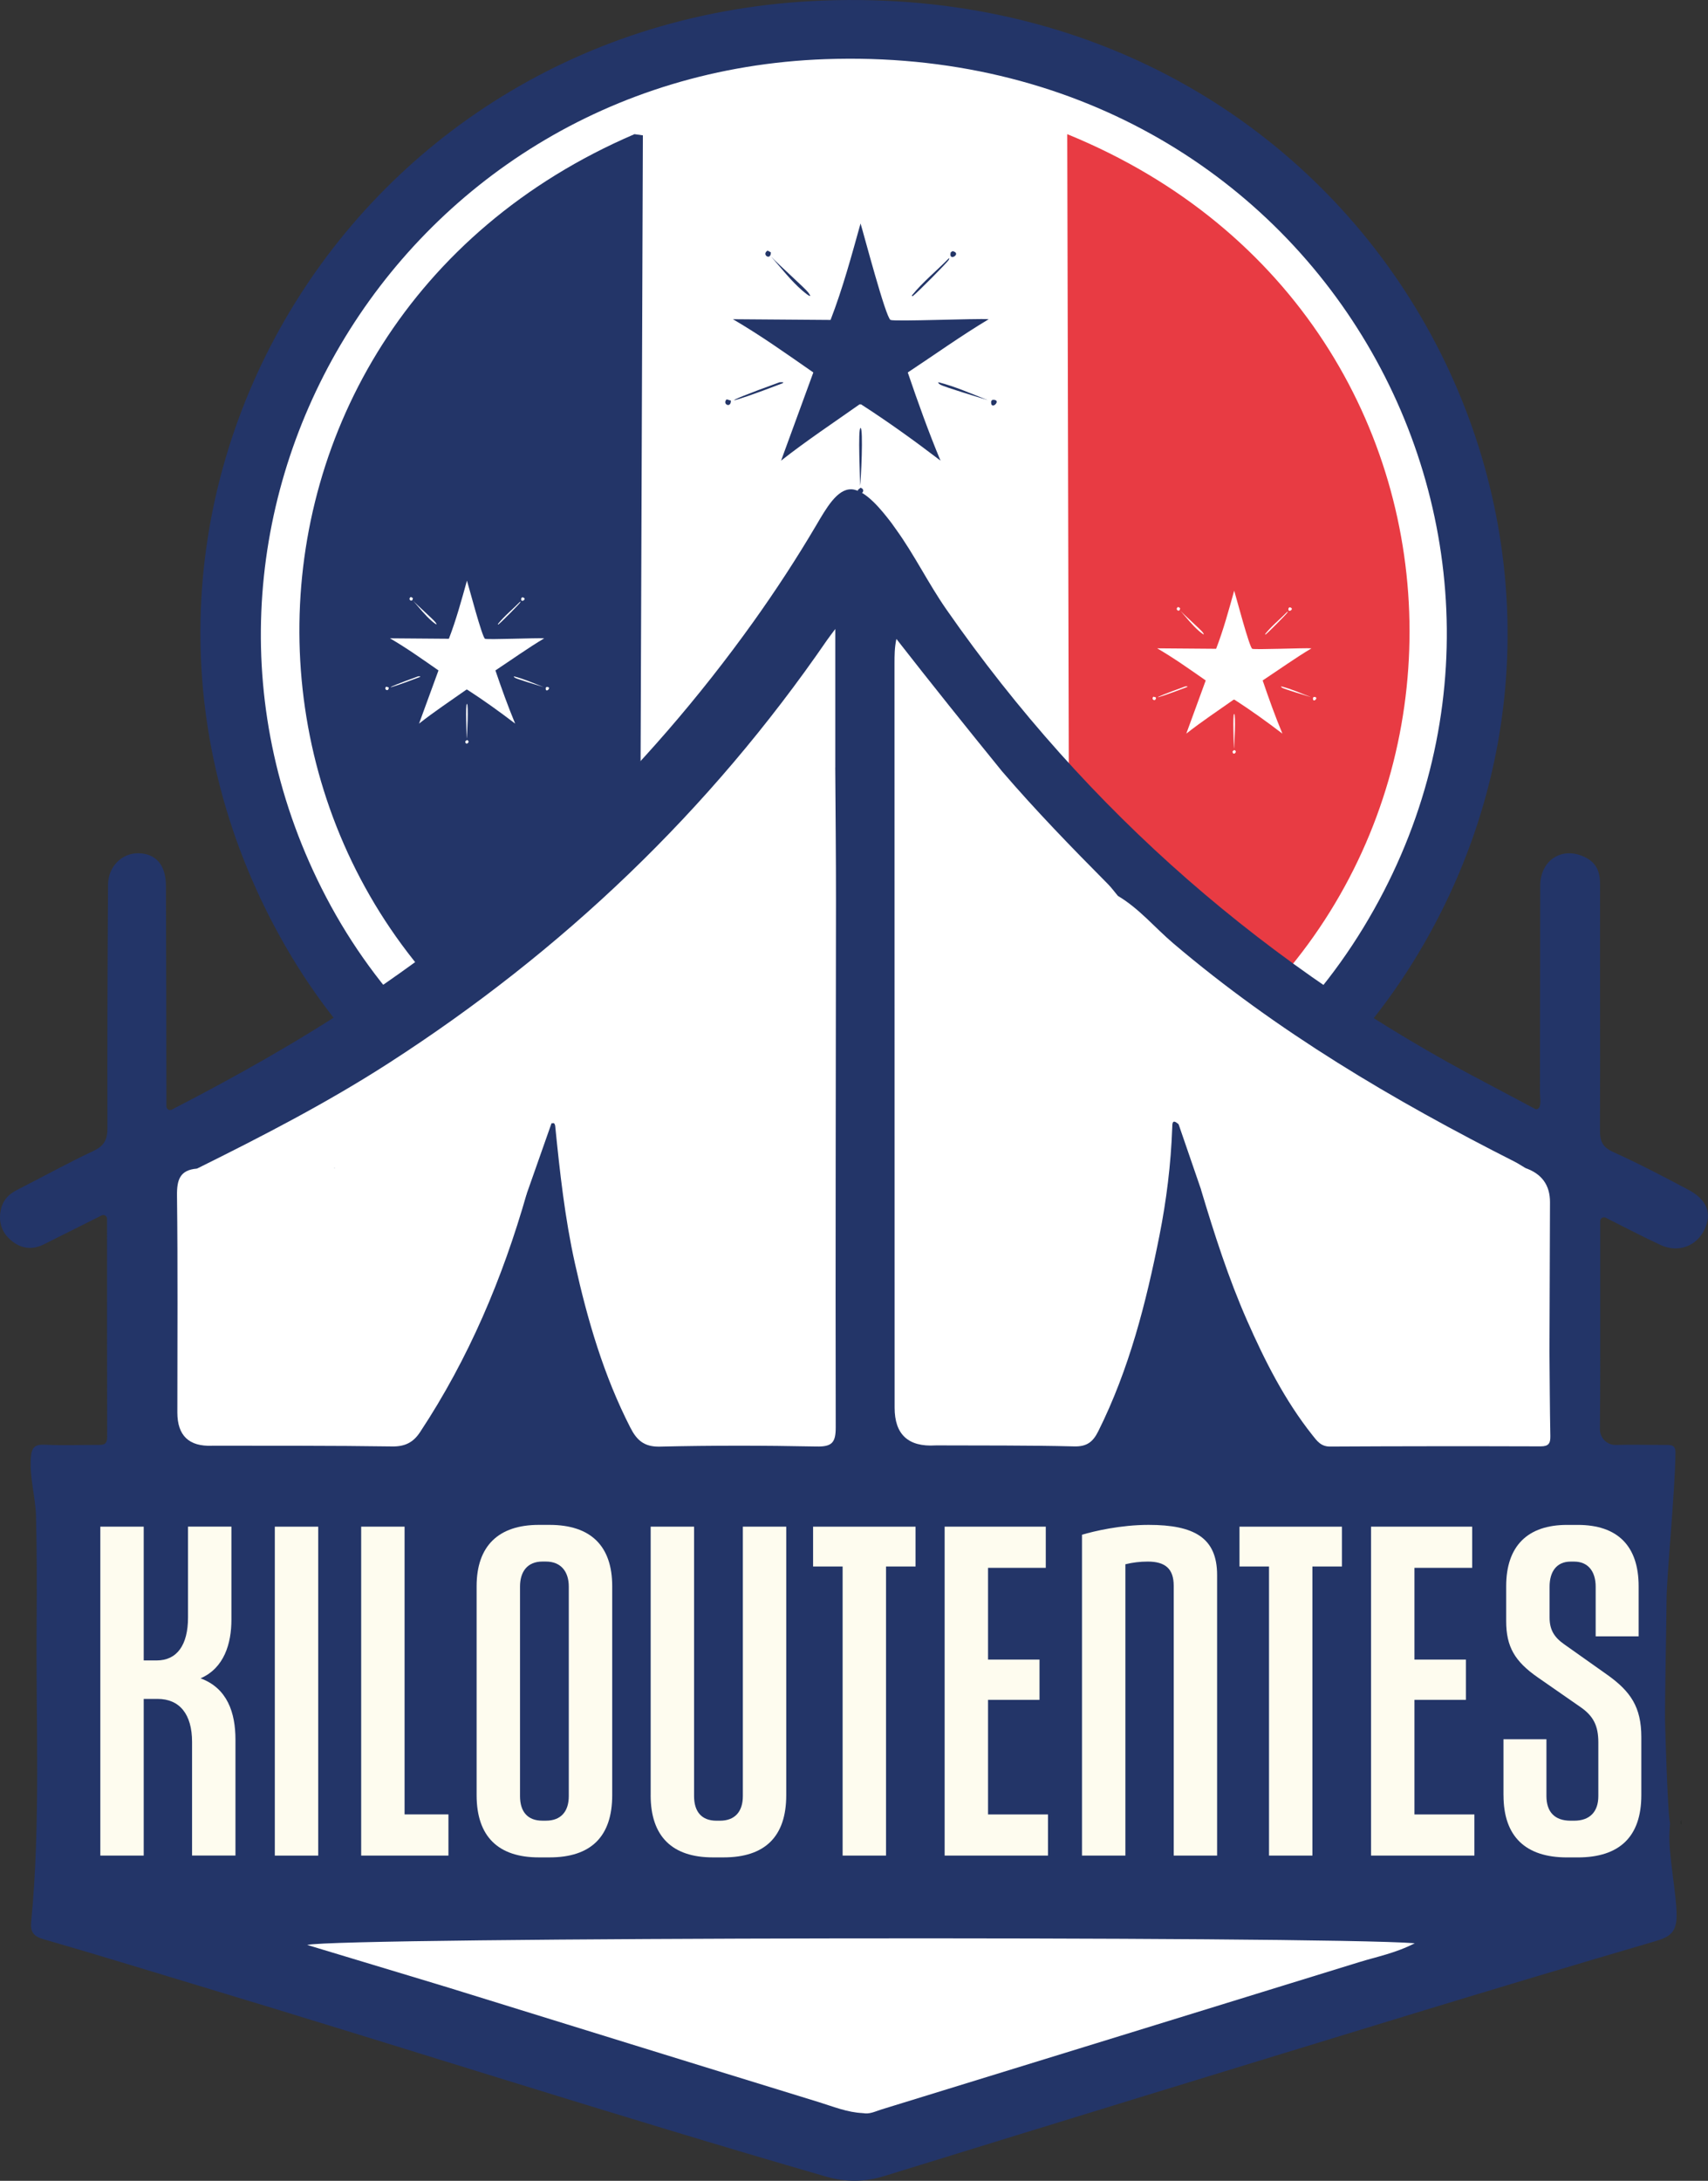 <?xml version="1.0" encoding="UTF-8"?>
<svg id="Calque_2" data-name="Calque 2" xmlns="http://www.w3.org/2000/svg" viewBox="0 0 781.98 998.34">
  <rect x="0" y="0" width="781.98" height="998.34" fill="#333333" stroke="none"/>
  <g id="Calque_1-2" data-name="Calque 1">
    <g>
      <path d="M376.81.26C154.75,8.7,23.82,240.24,128.28,428.93c108.96,196.81,411.53,197.85,523.62,3.22C762.44,240.22,622.62-9.09,376.81.26ZM422.88,273.04c-4.87-1.62-8.92,0-13.79-1.62v-2.43c-1.62-.81-3.24.81-4.87,0v-3.24c-4.06,1.62-6.49-1.62-10.54-2.43v-2.43c-1.62-.81-4.06.81-5.68,0v-2.43c-1.62-.81-4.06.81-5.68,0v-3.24c-11.36-.81-20.28-10.54-31.63-12.98,11.36,2.43,20.28,12.17,31.63,12.98v3.24c1.62.81,4.06-.81,5.68,0v2.43c1.62.81,4.06-.81,5.68,0v2.43c4.06.81,6.49,4.06,10.54,2.43v3.24c1.62.81,3.24-.81,4.87,0v2.43c4.87,1.62,8.92,0,13.79,1.62,11.36,2.43,22.71.81,34.07.81-11.36,0-22.71,1.62-34.07-.81ZM398.54,229.24h111.13-111.13Z" style="fill: #233568; stroke-width: 0px;"/>
      <path d="M377.91,27.08c-198.22,7.03-317.52,213.75-228.6,383.61,93.68,178.95,368.51,188.73,474.91,13.95,106.21-174.46-19.8-405.59-246.31-397.56ZM398.54,229.24h111.13-111.13Z" style="fill: #fff; stroke-width: 0px;"/>
      <path d="M290.46,61.42l3.87.54-1.66,454.43c-206.58-86-207.61-366.83-2.21-454.96Z" style="fill: #233568; stroke-width: 0px;"/>
      <path d="M488.62,61.42c208.82,85.2,208.72,369.34,1.11,454.96q-.55-227.48-1.11-454.96Z" style="fill: #e83b43; stroke-width: 0px;"/>
      <path d="M769.56,835.11c.32.43.34-4.16,0,0h0Z" style="fill: #121f1b; stroke-width: 0px;"/>
      <path d="M389.8,224.01c-6.51-.27-11.56,8.73-16.14,16.51-8.9,15.1-18.51,29.81-28.7,44.08-49.62,69.41-110.42,127.25-181.49,174.32-27.02,17.9-55.21,33.78-84.8,49.04-1.14.59-2.49-.24-2.49-1.52,0-1.91,0-3.53,0-5.14-.06-31.97-.09-63.94-.21-95.92-.04-9.4-4.56-14.59-12.51-14.77-7.61-.17-13.95,6.06-14,14.45-.22,37.09-.39,74.19-.27,111.28.02,5.36-1.48,8.23-6.44,10.56-11.87,5.59-23.38,11.94-35.08,17.9-4.21,2.15-6.81,5.35-7.49,10.07-.81,5.6,1.16,10.11,5.56,13.49,4.47,3.43,9.32,3.82,14.4,1.26,8.51-4.29,17.03-8.53,26.39-13.21,1.14-.57,2.48.26,2.48,1.53,0,34.01-.04,66.98.05,99.95.01,3.78-2.18,3.59-4.74,3.58-7.81-.03-15.63.3-23.42-.09-4.9-.24-6.47.96-6.8,6.25-.57,9.12,2.2,17.77,2.4,26.68.38,16.1.41,32.21.27,48.32-.41,45.74,1.91,91.54-2.49,137.2-.45,4.64,1.08,6.63,5.81,7.98,23.37,6.69,46.6,13.9,69.88,20.91,96.11,28.93,191.63,59.77,288.06,87.65,9.37,2.71,17.79,2.6,26.95-.23,79.53-24.58,159.11-48.99,238.72-73.3,38.16-11.65,76.38-23.12,114.66-34.34,6.44-1.89,9.26-4.28,9.25-11.72-.02-10.02-3.84-28.03-3.27-38.06.1-1.73.18-3,.25-3.91.01-.19,0-.37-.05-.55-.4-1.4-1.17-10.32-2.22-45.91-.18-6.22.68-49,.68-55.58.01-11.46,3.85-48.93,4.09-67.66.05-3.76-2.12-3.65-4.72-3.64-7.49.04-14.99-.23-22.48.01-4.12.13-7.44-3.19-7.4-7.31.23-21.42.13-42.84.15-64.25,0-10.03,0-20.06,0-30.93,0-1.28,1.35-2.11,2.49-1.54,8.81,4.44,16.85,8.63,25.06,12.45,8.18,3.81,16.57.64,20.26-7.19,3.41-7.23,1.11-13.48-7.31-17.97-11.37-6.06-22.82-12.04-34.55-17.36-4.81-2.18-6.09-4.81-6.07-9.82.16-37.58-.04-75.17.05-112.76.01-5.4-1.47-9.51-6.36-12.11-10.55-5.61-21.02.7-21.05,12.84-.08,31.48-.05,62.97-.13,94.45,0,2.16.53,4.41-.13,6.56-.24.79-1,1.4-1.81,1.23-.07-.01-.14-.04-.2-.07-7.31-3.86-14.56-7.81-21.88-11.63-100.14-52.35-183.14-124.27-247.76-217.13-8.27-11.88-14.59-24.96-23.11-36.73-2.47-3.42-1.4-2.04-2.47-3.42-3.66-4.72-11.25-14.53-17.86-14.8Z" style="fill: #233568; stroke-width: 0px;"/>
      <path d="M511.82,410.14c9.7,5.73,16.84,14.47,25.29,21.66,47.59,40.47,100.9,71.94,156.39,100.03,1.7.86,3.3,1.94,4.95,2.92-2.72,2.77-6.27,2.33-9.61,2.33-34.28.06-68.56.2-102.84-.05-13.35-.1-25.99-2.88-36.88-11.55-3.93-3.13-6.3-7.34-9.58-10.88-2.98-2.55-2.79-.18-2.86,1.83-.6,16.57-2.63,32.98-5.85,49.22-6.12,30.82-13.84,61.15-27.97,89.5-2.43,4.87-5.15,7.14-11.05,6.99-21.16-.53-42.34-.36-63.52-.46-2.84-3-2.36-6.81-2.36-10.4-.01-56.83-.16-113.65.02-170.47.96-19.22.2-38.46.38-57.69.04-4.77.73-9.09,4.01-12.89,3.3-3.83,6.89-6.14,12.1-4.43.46.15.97.32,1.43.25,12.47-1.8,24.19-.57,34.07,8.31.5.45,1.38.63,2.09.57,8.28-.68,16.25,1.52,24.36,2.44,7.82.89,7.89.24,7.44-7.25Z" style="fill: #fff; stroke-width: 0px;"/>
      <path d="M382.4,351.02c.12,20.49.36,40.99.34,61.48-.05,80.3-.28,160.61-.12,240.91.01,7.05-1.74,8.93-8.83,8.78-23.91-.48-47.85-.51-71.75.05-7.22.17-10.56-3.05-13.42-8.64-12.21-23.84-19.64-49.29-25.41-75.28-4.6-20.71-6.9-41.76-9.02-62.83-.05-.45-.24-.99-.55-1.27-.2-.18-.76.02-1.16.05-10.28,14.84-23.01,24.33-42.5,22.97-15.25-1.07-30.64-.2-45.97-.23-3.15,0-6.34.23-9.38-.87-4.55-4.28.58-4.12,2.4-4.46,15.41-2.89,30-8.21,44.41-14.23,30.84-12.9,58.27-31.17,83.93-52.41,22.04-18.24,41.87-38.56,59.56-61.03,11.63-14.77,21.29-30.82,31.29-46.67,1.58-2.5,2.29-6,6.17-6.31Z" style="fill: #fff; stroke-width: 0px;"/>
      <path d="M202.86,909.15c-20.47-6.18-40.95-12.36-62.2-18.78,14.21-3.57,463.39-4.16,507.07-.78-8.91,4.58-17.43,6.17-25.58,8.69-72.86,22.51-145.74,44.96-218.62,67.41-2.75.85-5.41,2.29-8.46,1.66-3.18-2.79-2.75-6.61-2.78-10.22-.11-13.42.04-26.85-.08-40.27-.07-8.27-.7-9.03-8.61-9.04-56.13-.08-112.27-.09-168.4-.02-4.17,0-8.22.97-12.35,1.35Z" style="fill: #fff; stroke-width: 0px;"/>
      <path d="M382.4,351.02c-20.2,33.92-42.52,66.21-71.24,93.66-34.98,33.42-73.7,61.29-119.03,78.96-12.59,4.91-25.7,8.67-39.12,10.99-2.16,2.53-5.17,2.46-8.06,2.51-16.51.26-33.02-.14-49.52.22-1.99.04-4.56.72-5.23-2.39,29.91-14.83,59.57-30.13,87.67-48.23,79.69-51.33,147-115.5,200.77-193.7.96-1.4,2.02-2.73,3.78-5.1v63.09Z" style="fill: #fff; stroke-width: 0px;"/>
      <path d="M539.55,514.61c2.56.61,3.95,2.77,5.63,4.45,10.54,10.5,23.42,15.48,38.05,15.56,38.4.21,76.81.11,115.22.13q11.22,3.95,11.19,15.6c-.07,22.55-.16,45.09-.24,67.64-1.66,2.43-4.28,3.12-6.9,3.73-8.79,2.03-17.6,3.98-26.5,5.49-7.62,1.29-13.81-.59-18.91-6.66-16.9-20.09-12.5-16-37.23-16.28-7.36-.08-14.62-.89-21.82-1.98-7.38-1.12-12.69-6.06-17.26-11.56-10.94-13.17-20.44-27.31-28.12-42.64-.65-1.29-1.3-2.64-2.71-3.33-3.46-10.05-6.91-20.1-10.37-30.15Z" style="fill: #fff; stroke-width: 0px;"/>
      <path d="M90.18,534.96c20.94-.11,41.88-.22,62.81-.33,23.09,0,46.17.11,69.26-.03,5.85-.04,10.5-3.43,14.81-7.05,5.19-4.37,10.28-8.84,15.42-13.27-3.77,10.69-7.53,21.39-11.29,32.08-6.81,13.71-14.86,26.69-23.03,39.61-3.53,5.59-8.28,8.51-14.62,9.78-13.16,2.64-26.33,4.69-39.83,4.31-19.46-.55-38.95.81-58.4-.8-5.79-.48-5.54,3.42-5.57,7.11-.1,15.34.03,30.68-.09,46.02-.02,3.32.57,6.94-2.59,9.45q-15.84.63-15.86-15.2c0-33.12.24-66.24-.16-99.35-.09-7.23,1.36-11.69,9.13-12.31Z" style="fill: #fff; stroke-width: 0px;"/>
      <path d="M97.07,661.82c.09-19.75.26-39.49.2-59.24-.01-4.4.76-7.18,6.01-6.27,17.67,3.03,35.49.99,53.24,1.43,13.39.33,26.64-1.04,39.97-2.62,12.09-1.43,19.07-7.69,24.56-17.58,5.55-9.99,11.74-19.62,17.71-29.37.51-.84.51-2.72,2.42-1.82-11.06,38.77-26.58,75.55-48.89,109.3-3.07,4.64-6.83,6.6-12.71,6.51-27.5-.41-55.01-.28-82.51-.34Z" style="fill: #fff; stroke-width: 0px;"/>
      <path d="M428.32,479.17c0,60.84-.02,121.68-.03,182.52q-18.7,1.14-18.7-17.28c-.02-113.57-.03-227.15-.05-340.72,0-3.59,0-7.18.86-11.2,15.98,20.48,32.12,40.6,48.38,60.62-.11,2.13-.9,4.13-3.12,4.38-8.94.99-14.47,10.17-24.06,9.75-3.04-.13-3.61,2.87-3.85,5.36-.38,3.89-.03,7.8.04,11.7.54,28.98-.49,57.97-.09,86.95.04,2.64-.65,5.36.62,7.91Z" style="fill: #fff; stroke-width: 0px;"/>
      <path d="M549.92,544.76c3.15-3.45,3,.83,3.58,1.8,8.2,13.49,16.48,26.84,25.92,39.58,8.62,11.62,19.6,15.82,33.16,15.85,5.36.01,10.83.69,16.06-.14,10.98-1.74,19.55,2.28,24.81,11.23,8.06,13.71,19.34,14.01,32.54,10.38,7.72-2.12,15.59-3.66,23.4-5.46.12,13.13.16,26.27.41,39.41.06,3.34-.78,4.72-4.44,4.71-32.14-.1-64.28-.09-96.42.09-4.2.02-5.98-2.58-8.08-5.22-12.66-15.95-21.75-33.97-29.9-52.46-8.53-19.36-14.97-39.51-21.05-59.76Z" style="fill: #fff; stroke-width: 0px;"/>
      <path d="M202.86,909.15c3.06-3.22,6.79-3.94,11.18-3.93,57.57.09,115.13.12,172.7-.17,6.47-.03,8.28,1.7,8.16,8.18-.36,18.03.06,36.08.18,54.12-7.1-.28-13.63-3-20.28-5.05-57.34-17.63-114.63-35.42-171.94-53.16Z" style="fill: #fff; stroke-width: 0px;"/>
      <path d="M428.32,479.17c-1.93-2.04-1.26-4.59-1.28-6.95-.08-10.46.13-20.92-.12-31.38-.53-22.31-1.24-44.62-1.94-66.93-.24-7.61,1.44-9.33,9.34-9.11.73.02,1.65.24,2.15-.11,6.92-4.87,14.56-8.33,22.31-11.58,15.4,17.91,31.83,34.85,48.46,51.6,1.66,1.67,3.06,3.61,4.57,5.42,1.04,1.34,2.07,2.69,3.14,4.02,1.15,1.43,1.67,3.02.89,4.75-.91,2.02-2.99,1.94-4.45,1.43-5.78-2.01-12.82,2.23-17.77-3.63-.14-.17-.49-.34-.66-.27-11.82,4.65-20.24-2.49-29.27-8.11-3.38-2.1-7.64-1.44-11.42-.34-2.91.84-5.81,1.12-8.67.62-9.45-1.65-15.14,2.98-15.17,12.72-.07,19.28-.08,38.56-.12,57.84Z" style="fill: #fff; stroke-width: 0px;"/>
      <g>
        <path d="M65.8,777.76v71.7h-19.87v-150.58h19.87v61.25h5.94c9.22,0,14.34-6.97,14.34-19.67v-41.59h19.87v42.61c0,10.86-3.28,22.12-14.13,26.84,12.29,4.51,15.98,15.78,15.98,28.07v53.06h-19.87v-52.04c0-12.7-5.74-19.67-15.77-19.67h-6.35Z" style="fill: #fefcef; stroke-width: 0px;"/>
        <path d="M125.82,698.89h19.87v150.58h-19.87v-150.58Z" style="fill: #fefcef; stroke-width: 0px;"/>
        <path d="M165.36,849.46v-150.58h19.87v131.73h20.08v18.85h-39.95Z" style="fill: #fefcef; stroke-width: 0px;"/>
        <path d="M218.21,821.81v-95.67c0-18.44,10.04-28.07,28.48-28.07h4.92c18.85,0,28.68,9.63,28.68,28.07v95.67c0,19.05-9.83,28.48-28.68,28.48h-4.92c-18.44,0-28.48-9.42-28.48-28.48ZM249.96,833.48c6.76,0,10.45-4.1,10.45-11.27v-95.88c0-6.97-3.69-11.47-10.45-11.47h-1.64c-6.76,0-10.24,4.51-10.24,11.47v95.88c0,7.17,3.48,11.27,10.24,11.27h1.64Z" style="fill: #fefcef; stroke-width: 0px;"/>
        <path d="M297.9,821.81v-122.92h19.87v123.33c0,7.17,3.48,11.27,10.24,11.27h1.64c6.76,0,10.45-4.1,10.45-11.27v-123.33h19.87v122.92c0,19.05-9.83,28.48-28.68,28.48h-4.92c-18.44,0-28.48-9.42-28.48-28.48Z" style="fill: #fefcef; stroke-width: 0px;"/>
        <path d="M405.65,717.12v132.34h-19.87v-132.34h-13.52v-18.23h46.91v18.23h-13.52Z" style="fill: #fefcef; stroke-width: 0px;"/>
        <path d="M479.81,849.46h-47.32v-150.58h46.3v18.85h-26.43v42h23.56v18.44h-23.56v52.45h27.45v18.85Z" style="fill: #fefcef; stroke-width: 0px;"/>
        <path d="M515.24,716.1v133.37h-19.87v-146.89c5.53-1.64,17.62-4.51,30.52-4.51,20.9,0,31.34,5.94,31.34,22.94v128.45h-19.87v-123.53c0-7.79-3.89-11.06-11.88-11.06-3.48,0-6.96.41-10.24,1.23Z" style="fill: #fefcef; stroke-width: 0px;"/>
        <path d="M600.87,717.12v132.34h-19.87v-132.34h-13.52v-18.23h46.91v18.23h-13.52Z" style="fill: #fefcef; stroke-width: 0px;"/>
        <path d="M675.03,849.46h-47.32v-150.58h46.3v18.85h-26.43v42h23.56v18.44h-23.56v52.45h27.45v18.85Z" style="fill: #fefcef; stroke-width: 0px;"/>
        <path d="M688.34,821.81v-25.61h19.67v26.02c0,7.17,3.69,11.27,11.06,11.27h1.64c7.17,0,11.06-4.1,11.06-11.27v-24.58c0-7.58-2.25-12.09-8.19-16.18l-19.46-13.52c-10.65-7.38-14.54-14.13-14.54-25.81v-15.98c0-18.44,9.83-28.07,27.86-28.07h4.92c18.23,0,27.86,9.63,27.86,28.07v22.94h-19.67v-22.74c0-6.97-3.48-11.47-9.83-11.47h-1.64c-6.35,0-9.63,4.51-9.63,11.47v14.14c0,5.53,2.05,9.01,6.76,12.29l19.67,13.93c10.65,7.58,15.57,14.75,15.57,28.48v26.63c0,19.05-10.04,28.48-29.09,28.48h-4.92c-18.85,0-29.09-9.42-29.09-28.48Z" style="fill: #fefcef; stroke-width: 0px;"/>
      </g>
      <g>
        <g>
          <path d="M589.47,279.95c.14.04-.02.39-.07.49-.33.63-8.61,9.01-10,10.06l-.21-.21c3.05-3.79,6.89-6.85,10.28-10.33Z" style="fill: #fff; stroke-width: 0px;"/>
          <path d="M590.44,278c2.8.59-1.21,3.14-.48.35l.48-.35Z" style="fill: #fff; stroke-width: 0px;"/>
        </g>
        <g>
          <path d="M586.57,314.21c4.66,1.17,9.11,3.19,13.59,4.92-2.2-.65-12.02-3.64-13.04-4.23-.14-.08-.78-.49-.55-.69Z" style="fill: #fff; stroke-width: 0px;"/>
          <path d="M601.48,319.07c2.98-.2-.68,3.39-.34.35l.34-.35Z" style="fill: #fff; stroke-width: 0px;"/>
        </g>
        <g>
          <path d="M542.69,314.21c.88,0,1.28-.09.83.28-16.29,6.25-19.06,6.31-.83-.28Z" style="fill: #fff; stroke-width: 0px;"/>
          <path d="M528.07,318.93l1.17.35c.07,2.23-2.5.98-1.17-.35Z" style="fill: #fff; stroke-width: 0px;"/>
        </g>
        <g>
          <path d="M540.35,279.53c1.89,2.04,9.44,8.77,10.28,9.92,1.54,2.11-.87.13-1.59-.49-3.2-2.75-5.91-6.28-8.69-9.43Z" style="fill: #fff; stroke-width: 0px;"/>
          <path d="M539.38,277.87l.9.49c.01,2.42-2.71.59-.9-.49Z" style="fill: #fff; stroke-width: 0px;"/>
        </g>
        <g>
          <path d="M565.05,326.84c.8-.03.12,14.78-.14,15.95.07-1.31-.66-15.92.14-15.95Z" style="fill: #fff; stroke-width: 0px;"/>
          <path d="M565.05,343.34c2.01.66-.7,3.01-.76.62l.76-.62Z" style="fill: #fff; stroke-width: 0px;"/>
          <g>
            <path d="M565.05,270.38c.9,2.91,6.99,26.12,8.28,26.63,1.26.5,23.68-.45,27.11-.21-7.65,4.58-14.91,9.79-22.35,14.7,2.79,8.2,5.71,16.36,9.04,24.35-7.13-5.44-14.4-10.68-21.94-15.54h-.41c-7.26,5.13-14.67,10.03-21.66,15.54l8.9-24.35c-7.29-5.07-14.54-10.24-22.22-14.7l26.98.21c3.35-8.69,5.78-17.68,8.28-26.63Z" style="fill: #fff; stroke-width: 0px;"/>
            <path d="M564.91,273.84c2.54,8.01,4.41,16.25,7.73,24l24.49-.07c-6.88,4.22-13.56,8.78-20.15,13.46q3.97,10.92,7.93,21.85c-6.53-4.81-13.06-9.67-20.01-13.87-6.61,4.62-13.41,8.98-19.73,14.01l7.8-22.13q-9.87-6.66-19.73-13.32l24.22.07c2.93-7.85,5.52-15.84,7.45-24Z" style="fill: #fff; stroke-width: 0px;"/>
            <g>
              <path d="M565.05,279.95q3.24,9.5,6.49,19.01,10.11.1,20.22.21-8.14,5.83-16.28,11.65,3.24,8.95,6.49,17.9c-2.13-1.06-15.9-11.14-16.9-11.03-1.02.12-14.98,10.21-17.11,11.51l6.55-18.38q-8.07-5.9-16.14-11.79,10.04.03,20.08.07l6.62-19.14Z" style="fill: #fff; stroke-width: 0px;"/>
              <path d="M564.91,288.13c.57,1.55,4.09,13.2,4.69,13.59.59.39,12.25.03,14.01.07-1.21,1.13-11.26,7.1-11.45,7.77-.2.68,4.31,11.81,5.17,13.25-1.43-1.04-11.54-8.28-12.28-8.32-.86-.05-10.44,7.11-11.94,8.12.61-1.52,4.89-12.38,4.69-13.04-.19-.65-10.02-6.5-11.18-7.63q6.86-.1,13.73-.21l4.55-13.59Z" style="fill: #fff; stroke-width: 0px;"/>
              <path d="M564.77,283c.99,1.71,5.51,16.59,6.35,16.92.84.33,15.74-.31,18.15.07-1.86,1.01-14.33,9.95-14.63,10.82-.24.7,4.39,12.17,4.83,13.87l-.21.35c-1.17-1.5-6.51-14.4-6.28-15.19.23-.79,12.17-7.95,13.8-8.74q-8.31.03-16.63.07c-1.09-3.23-2.46-6.4-3.52-9.64-.22-.67-1.66-6.67-2-6.59-.65,5.6-3.08,10.74-4.69,16.09-5.31.36-10.62.27-15.94.07,1.31,1.24,12.84,8.1,12.97,8.88.14.83-4.85,12.67-5.24,14.7,1.58-1.32,12.46-9.48,13.45-9.36.54.06,8.09,5.34,9.11,6.1.69.52,5.03,3.77,5.24,4.02.13.16.35.66.34.9l-14.83-9.64c-5.07,3.26-10.19,6.41-15.04,9.99.28-2.1,5.63-15.2,5.45-16.02-.19-.88-12.77-9.36-14.35-10.68l18.01-.07,5.66-16.92Z" style="fill: #fff; stroke-width: 0px;"/>
            </g>
          </g>
        </g>
      </g>
      <g>
        <g>
          <path d="M238.2,275.37c.14.04-.02.39-.07.49-.33.63-8.61,9.01-10,10.06l-.21-.21c3.05-3.79,6.89-6.85,10.28-10.33Z" style="fill: #fff; stroke-width: 0px;"/>
          <path d="M239.17,273.42c2.8.59-1.21,3.14-.48.35l.48-.35Z" style="fill: #fff; stroke-width: 0px;"/>
        </g>
        <g>
          <path d="M235.3,309.63c4.66,1.17,9.11,3.19,13.59,4.92-2.2-.65-12.02-3.64-13.04-4.23-.14-.08-.78-.49-.55-.69Z" style="fill: #fff; stroke-width: 0px;"/>
          <path d="M250.2,314.49c2.98-.2-.68,3.39-.34.35l.34-.35Z" style="fill: #fff; stroke-width: 0px;"/>
        </g>
        <g>
          <path d="M191.42,309.63c.88,0,1.28-.09.83.28-16.29,6.25-19.06,6.31-.83-.28Z" style="fill: #fff; stroke-width: 0px;"/>
          <path d="M176.8,314.35l1.17.35c.07,2.23-2.5.98-1.17-.35Z" style="fill: #fff; stroke-width: 0px;"/>
        </g>
        <g>
          <path d="M189.08,274.95c1.89,2.04,9.44,8.77,10.28,9.92,1.54,2.11-.87.13-1.59-.49-3.2-2.75-5.91-6.28-8.69-9.43Z" style="fill: #fff; stroke-width: 0px;"/>
          <path d="M188.11,273.28l.9.49c.01,2.42-2.71.59-.9-.49Z" style="fill: #fff; stroke-width: 0px;"/>
        </g>
        <g>
          <path d="M213.78,322.25c.8-.03.12,14.78-.14,15.95.07-1.31-.66-15.92.14-15.95Z" style="fill: #fff; stroke-width: 0px;"/>
          <path d="M213.78,338.76c2.01.66-.7,3.01-.76.62l.76-.62Z" style="fill: #fff; stroke-width: 0px;"/>
          <g>
            <path d="M213.78,265.79c.9,2.91,6.99,26.12,8.28,26.63,1.26.5,23.68-.45,27.11-.21-7.65,4.58-14.91,9.79-22.35,14.7,2.79,8.2,5.71,16.36,9.04,24.35-7.13-5.44-14.4-10.68-21.94-15.54h-.41c-7.26,5.13-14.67,10.03-21.66,15.54q4.45-12.17,8.9-24.35c-7.29-5.07-14.54-10.24-22.22-14.7q13.49.1,26.98.21c3.35-8.69,5.78-17.68,8.28-26.63Z" style="fill: #fff; stroke-width: 0px;"/>
            <path d="M213.64,269.26c2.54,8.01,4.41,16.25,7.73,24l24.49-.07c-6.88,4.22-13.56,8.78-20.15,13.46q3.97,10.92,7.93,21.85c-6.53-4.81-13.06-9.67-20.01-13.87-6.61,4.62-13.41,8.98-19.73,14.01q3.9-11.06,7.8-22.13-9.87-6.66-19.73-13.32l24.22.07c2.93-7.85,5.52-15.84,7.45-24Z" style="fill: #fff; stroke-width: 0px;"/>
            <g>
              <path d="M213.78,275.37q3.24,9.5,6.49,19.01,10.11.1,20.22.21-8.14,5.83-16.28,11.65,3.24,8.95,6.49,17.9c-2.13-1.06-15.9-11.14-16.9-11.03-1.02.12-14.98,10.21-17.11,11.51l6.55-18.38q-8.07-5.9-16.14-11.79l20.08.07,6.62-19.14Z" style="fill: #fff; stroke-width: 0px;"/>
              <path d="M213.64,283.55c.57,1.55,4.09,13.2,4.69,13.59.59.39,12.25.03,14.01.07-1.21,1.13-11.26,7.1-11.45,7.77-.2.68,4.31,11.81,5.17,13.25-1.43-1.04-11.54-8.28-12.28-8.32-.86-.05-10.44,7.11-11.94,8.12.61-1.52,4.89-12.38,4.69-13.04-.19-.65-10.02-6.5-11.18-7.63l13.73-.21q2.28-6.8,4.55-13.59Z" style="fill: #fff; stroke-width: 0px;"/>
              <path d="M213.5,278.42c.99,1.71,5.51,16.59,6.35,16.92.84.33,15.74-.31,18.15.07-1.86,1.01-14.33,9.95-14.63,10.82-.24.7,4.39,12.17,4.83,13.87l-.21.35c-1.17-1.5-6.51-14.4-6.28-15.19.23-.79,12.17-7.95,13.8-8.74l-16.63.07c-1.09-3.23-2.46-6.4-3.52-9.64-.22-.67-1.66-6.67-2-6.59-.65,5.6-3.08,10.74-4.69,16.09-5.31.36-10.62.27-15.94.07,1.31,1.24,12.84,8.1,12.97,8.88.14.83-4.85,12.67-5.24,14.7,1.58-1.32,12.46-9.48,13.45-9.36.54.06,8.09,5.34,9.11,6.1.69.52,5.03,3.77,5.24,4.02.13.16.35.66.34.9l-14.83-9.64c-5.07,3.26-10.19,6.41-15.04,9.99.28-2.1,5.63-15.2,5.45-16.02-.19-.88-12.77-9.36-14.35-10.68l18.01-.07,5.66-16.92Z" style="fill: #fff; stroke-width: 0px;"/>
            </g>
          </g>
        </g>
      </g>
      <g>
        <g>
          <path d="M434.48,118.18c.23.07-.03.64-.11.8-.56,1.04-14.27,14.94-16.59,16.67l-.34-.34c5.06-6.28,11.43-11.36,17.04-17.13Z" style="fill: #233568; stroke-width: 0px;"/>
          <path d="M436.08,114.96c4.63.98-2,5.21-.8.57l.8-.57Z" style="fill: #233568; stroke-width: 0px;"/>
        </g>
        <g>
          <path d="M429.67,174.99c7.73,1.95,15.09,5.29,22.53,8.16-3.65-1.08-19.93-6.03-21.62-7.01-.24-.14-1.3-.82-.92-1.15Z" style="fill: #233568; stroke-width: 0px;"/>
          <path d="M454.38,183.04c4.94-.33-1.12,5.61-.57.57l.57-.57Z" style="fill: #233568; stroke-width: 0px;"/>
        </g>
        <g>
          <path d="M356.93,174.99c1.46.01,2.12-.15,1.37.46-27,10.37-31.59,10.45-1.37-.46Z" style="fill: #233568; stroke-width: 0px;"/>
          <path d="M332.68,182.81l1.94.57c.12,3.69-4.14,1.63-1.94-.57Z" style="fill: #233568; stroke-width: 0px;"/>
        </g>
        <g>
          <path d="M353.04,117.49c3.14,3.39,15.65,14.55,17.04,16.44,2.56,3.49-1.44.22-2.63-.8-5.3-4.55-9.79-10.41-14.41-15.64Z" style="fill: #233568; stroke-width: 0px;"/>
          <path d="M351.44,114.73l1.49.8c.02,4.02-4.5.99-1.49-.8Z" style="fill: #233568; stroke-width: 0px;"/>
        </g>
        <g>
          <path d="M393.99,195.92c1.32-.06.2,24.5-.23,26.45.12-2.17-1.09-26.39.23-26.45Z" style="fill: #233568; stroke-width: 0px;"/>
          <path d="M393.99,223.28c3.33,1.1-1.16,4.99-1.26,1.03l1.26-1.03Z" style="fill: #233568; stroke-width: 0px;"/>
          <g>
            <path d="M393.99,102.31c1.49,4.82,11.58,43.31,13.73,44.16,2.09.83,39.26-.75,44.95-.34-12.69,7.6-24.72,16.23-37.06,24.38,4.62,13.59,9.47,27.11,14.98,40.36-11.82-9.02-23.87-17.71-36.37-25.76h-.69c-12.04,8.5-24.32,16.63-35.92,25.76l14.76-40.36c-12.09-8.4-24.1-16.97-36.83-24.38l44.72.34c5.56-14.4,9.58-29.3,13.73-44.16Z" style="fill: #233568; stroke-width: 0px;"/>
            <path d="M393.76,108.06c4.21,13.28,7.31,26.95,12.81,39.79l40.6-.11c-11.41,7-22.47,14.56-33.4,22.31l13.15,36.22c-10.83-7.98-21.65-16.03-33.17-23-10.96,7.66-22.24,14.88-32.71,23.23l12.92-36.68-32.71-22.08,40.15.11c4.86-13.02,9.14-26.26,12.35-39.79Z" style="fill: #233568; stroke-width: 0px;"/>
            <g>
              <path d="M393.99,118.18l10.75,31.51,33.51.34-26.99,19.32,10.75,29.67c-3.54-1.76-26.36-18.47-28.02-18.28-1.7.19-24.83,16.93-28.37,19.09l10.87-30.47-26.76-19.55,33.28.11,10.98-31.74Z" style="fill: #233568; stroke-width: 0px;"/>
              <path d="M393.76,131.75c.95,2.58,6.79,21.88,7.78,22.54.97.64,20.31.05,23.22.11-2.01,1.87-18.66,11.78-18.99,12.88-.34,1.13,7.15,19.57,8.58,21.96-2.36-1.73-19.13-13.73-20.36-13.8-1.43-.08-17.31,11.79-19.79,13.45,1.02-2.52,8.1-20.52,7.78-21.62-.32-1.08-16.61-10.78-18.53-12.65l22.76-.34,7.55-22.54Z" style="fill: #233568; stroke-width: 0px;"/>
              <path d="M393.53,123.24c1.64,2.83,9.13,27.51,10.52,28.06,1.4.55,26.1-.51,30.08.11-3.08,1.68-23.76,16.5-24.25,17.94-.39,1.15,7.28,20.18,8.01,23l-.34.57c-1.94-2.48-10.8-23.87-10.41-25.18.39-1.3,20.17-13.19,22.88-14.49l-27.57.11c-1.81-5.36-4.07-10.62-5.83-15.98-.36-1.11-2.76-11.05-3.32-10.92-1.07,9.29-5.1,17.81-7.78,26.68-8.81.6-17.61.45-26.42.11,2.17,2.06,21.29,13.43,21.5,14.72.23,1.38-8.04,21.01-8.69,24.38,2.61-2.19,20.66-15.72,22.3-15.52.9.11,13.41,8.86,15.1,10.12,1.14.85,8.34,6.25,8.69,6.67.22.26.58,1.1.57,1.49l-24.59-15.98c-8.4,5.4-16.9,10.62-24.93,16.56.46-3.48,9.34-25.19,9.04-26.56-.32-1.45-21.17-15.51-23.79-17.71l29.85-.11,9.38-28.06Z" style="fill: #233568; stroke-width: 0px;"/>
            </g>
          </g>
        </g>
      </g>
    </g>
  </g>
</svg>
